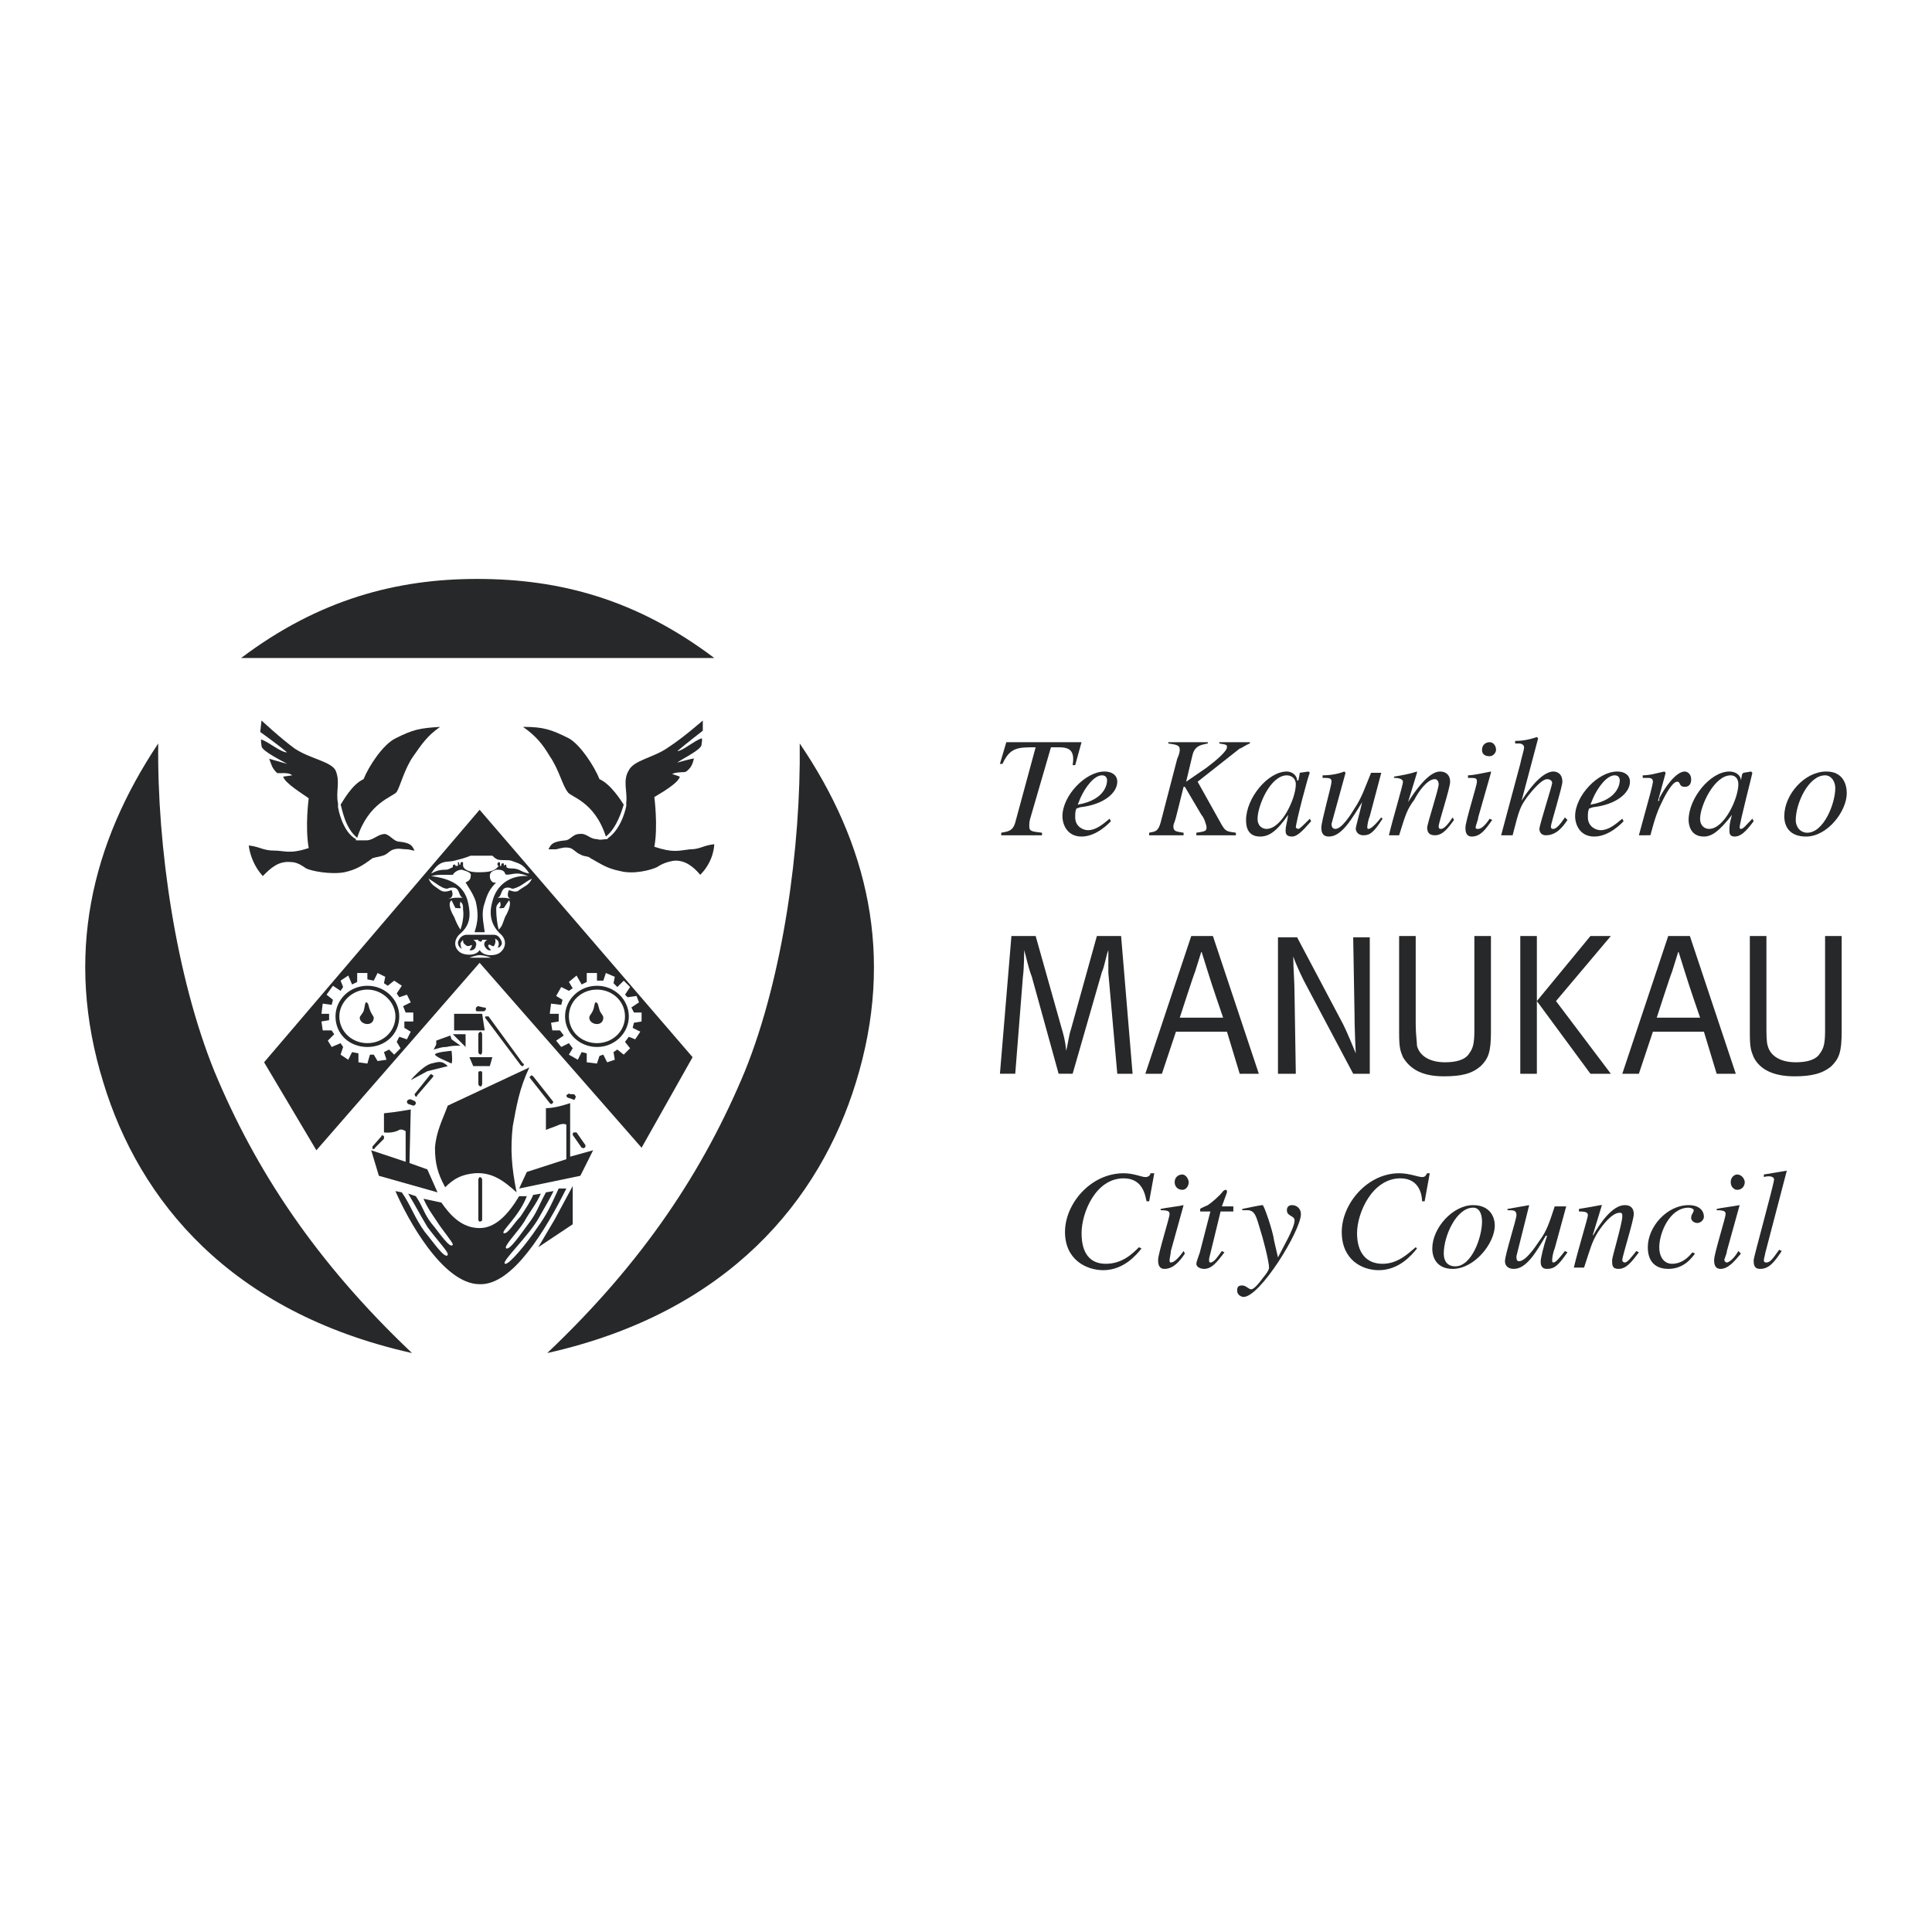 <?xml version="1.0" encoding="utf-8"?>
<!-- Generator: Adobe Illustrator 13.0.0, SVG Export Plug-In . SVG Version: 6.00 Build 14948)  -->
<!DOCTYPE svg PUBLIC "-//W3C//DTD SVG 1.0//EN" "http://www.w3.org/TR/2001/REC-SVG-20010904/DTD/svg10.dtd">
<svg version="1.0" id="Layer_1" xmlns="http://www.w3.org/2000/svg" xmlns:xlink="http://www.w3.org/1999/xlink" x="0px" y="0px"
	 width="192.756px" height="192.756px" viewBox="0 0 192.756 192.756" enable-background="new 0 0 192.756 192.756"
	 xml:space="preserve">
<g>
	<polygon fill-rule="evenodd" clip-rule="evenodd" fill="#FFFFFF" points="0,0 192.756,0 192.756,192.756 0,192.756 0,0 	"/>
	<path fill-rule="evenodd" clip-rule="evenodd" fill="#262829" d="M107.272,76.337h-0.255c0.255-1.527-0.382-1.781-1.399-1.781
		h-0.764l-2.036,6.998c-0.127,0.382-0.127,0.637-0.127,0.891c0,0.509,0.255,0.509,1.272,0.637v0.254h-4.071v-0.254
		c0.636-0.127,1.145-0.127,1.399-1.018l2.036-7.507c-1.782,0-2.545,0-3.309,1.654h-0.255l0.637-2.163h7.507L107.272,76.337
		L107.272,76.337z"/>
	<path fill-rule="evenodd" clip-rule="evenodd" fill="#262829" d="M107.781,79.646c0.509-1.146,1.399-2.291,2.163-2.291
		c0.382,0,0.509,0.254,0.509,0.509c0,0.127,0,1.908-2.927,2.417L107.781,79.646L107.781,79.646z M110.707,81.682
		c-0.763,0.636-1.399,1.145-2.163,1.145c-0.509,0-1.271-0.382-1.271-1.272c0-0.381,0-0.636,0.127-0.891l0.382-0.127
		c2.29-0.254,3.689-1.399,3.689-2.545c0-0.636-0.509-1.018-1.272-1.018c-1.908,0-4.198,2.417-4.198,4.453
		c0,0.891,0.509,2.036,1.908,2.036c1.527,0,2.799-1.399,2.927-1.527L110.707,81.682L110.707,81.682z"/>
	<path fill-rule="evenodd" clip-rule="evenodd" fill="#262829" d="M124.704,74.175c-0.382,0.127-0.891,0.509-1.019,0.509
		l-4.198,3.308l2.417,4.326c0.382,0.636,0.51,0.636,1.4,0.764v0.254h-3.944v-0.254c0.763-0.127,1.018-0.127,1.018-0.509
		c0-0.254-0.255-1.018-0.509-1.272l-1.654-2.8h-0.127l-0.764,3.054c-0.127,0.509-0.255,0.637-0.255,0.891
		c0,0.509,0.255,0.509,1.019,0.637v0.254h-3.437v-0.254c0.637-0.127,0.892-0.127,1.146-1.018l1.654-6.362
		c0.127-0.254,0.255-0.636,0.255-0.891c0-0.509-0.382-0.509-1.146-0.636v-0.127h3.944v0.127c-0.509,0.127-1.272,0.127-1.526,1.145
		l-0.637,2.672l0,0l2.036-1.4c1.018-0.763,2.036-1.654,2.036-2.036c0-0.254,0-0.254-0.764-0.381v-0.127h3.054V74.175L124.704,74.175
		z"/>
	<path fill-rule="evenodd" clip-rule="evenodd" fill="#262829" d="M125.468,81.682c0-1.272,1.271-4.326,2.926-4.326
		c0.382,0,0.891,0.254,0.891,0.891c0,1.399-1.399,4.453-2.926,4.453C125.977,82.7,125.468,82.445,125.468,81.682L125.468,81.682z
		 M130.684,81.682c-0.636,0.636-1.018,1.018-1.145,1.018s-0.255-0.127-0.255-0.127c0-0.509,1.272-5.344,1.399-5.471l-0.127-0.127
		l-0.891,0.127v0.127l-0.127,0.636h-0.127c0-0.509-0.51-0.891-1.019-0.891c-1.908,0-4.071,2.672-4.071,4.835
		c0,0.382,0,1.654,1.399,1.654c0.891,0,1.654-0.509,2.8-2.163l0,0c-0.128,0.891-0.255,1.145-0.255,1.526
		c0,0.255,0,0.636,0.636,0.636c0.51,0,1.019-0.509,1.909-1.527L130.684,81.682L130.684,81.682z"/>
	<path fill-rule="evenodd" clip-rule="evenodd" fill="#262829" d="M137.937,81.682c-0.891,1.4-1.272,1.654-1.908,1.654
		s-0.764-0.509-0.764-0.636c0-0.255,0.382-1.527,0.636-2.672l0,0c-1.018,1.654-2.035,3.435-3.308,3.435
		c-0.509,0-0.764-0.254-0.764-0.891s1.019-4.199,1.019-4.581s-0.255-0.382-0.892-0.382v-0.254c0.764,0,1.527-0.127,2.163-0.381
		l0.128,0.127l-1.399,5.09c0,0.127,0,0.509,0.381,0.509c0.637,0,1.527-1.399,1.909-2.036c0.763-1.145,1.018-2.036,1.654-3.562h1.018
		l-1.146,4.326c-0.127,0.254-0.254,0.891-0.254,1.145c0,0,0,0.127,0.127,0.127c0.255,0,0.764-0.509,1.272-1.146L137.937,81.682
		L137.937,81.682z"/>
	<path fill-rule="evenodd" clip-rule="evenodd" fill="#262829" d="M145.062,81.809c-0.637,0.891-1.146,1.527-1.909,1.527
		c-0.636,0-0.763-0.382-0.763-0.764c0-0.381,1.145-3.817,1.145-4.326c0-0.255-0.127-0.509-0.382-0.509
		c-0.763,0-1.653,1.272-2.035,2.036c-0.764,1.018-0.891,1.527-1.527,3.563h-1.018c0.382-1.654,1.399-4.962,1.399-5.344
		c0-0.127-0.127-0.382-0.891-0.382v-0.127c0.764-0.127,1.526-0.254,2.29-0.509v0.127l-0.891,2.927l0,0
		c0.637-1.018,2.036-3.054,3.181-3.054c0.637,0,1.019,0.381,1.019,1.018s-1.146,4.072-1.146,4.453c0,0.255,0.127,0.255,0.255,0.255
		c0.254,0,0.636-0.382,1.145-1.146L145.062,81.809L145.062,81.809z"/>
	<path fill-rule="evenodd" clip-rule="evenodd" fill="#262829" d="M148.879,81.809c-0.636,0.891-1.145,1.654-2.035,1.654
		c-0.637,0-0.637-0.636-0.637-0.891c0-0.636,1.146-4.199,1.146-4.581s-0.127-0.382-0.891-0.382v-0.254
		c0.509,0,1.654-0.254,2.29-0.381v0.127l-1.272,4.453c0,0.255-0.254,0.764-0.254,1.018c0,0.127,0.127,0.127,0.254,0.127
		c0.255,0,0.637-0.255,1.146-1.018L148.879,81.809L148.879,81.809z M148.625,75.447c-0.382,0-0.764-0.127-0.764-0.636
		c0-0.509,0.382-0.763,0.764-0.763s0.636,0.381,0.636,0.763C149.261,75.065,149.007,75.447,148.625,75.447L148.625,75.447z"/>
	<path fill-rule="evenodd" clip-rule="evenodd" fill="#262829" d="M156.387,81.809c-0.509,0.763-1.146,1.527-2.163,1.527
		c-0.382,0-0.637-0.254-0.637-0.636s1.272-4.326,1.272-4.581s-0.254-0.382-0.509-0.382c-0.636,0-1.908,1.654-2.163,2.036
		c-0.636,0.891-0.764,1.654-1.272,3.563h-1.146l1.909-7.125c0.127-0.636,0.382-1.4,0.382-1.654c0-0.127-0.127-0.381-0.509-0.381
		h-0.382V73.92c0.764,0,1.399-0.127,2.163-0.382l0.127,0.127l-1.654,6.235l0,0c0.382-0.636,1.909-2.926,3.182-2.926
		c0.254,0,0.891,0.127,0.891,1.018c0,0.509-1.146,4.199-1.146,4.453c0,0.255,0.127,0.255,0.255,0.255
		c0.254,0,0.636-0.382,1.145-1.146L156.387,81.809L156.387,81.809z"/>
	<path fill-rule="evenodd" clip-rule="evenodd" fill="#262829" d="M158.932,79.646c0.509-1.146,1.399-2.291,2.163-2.291
		c0.382,0,0.509,0.254,0.509,0.509c0,0.127,0,1.908-2.927,2.417L158.932,79.646L158.932,79.646z M161.857,81.682
		c-0.763,0.636-1.399,1.145-2.163,1.145c-0.509,0-1.271-0.382-1.271-1.272c0-0.381,0-0.636,0.127-0.891l0.382-0.127
		c2.29-0.254,3.689-1.399,3.689-2.545c0-0.636-0.509-1.018-1.272-1.018c-1.908,0-4.198,2.417-4.198,4.453
		c0,0.891,0.509,2.036,1.908,2.036c1.527,0,2.799-1.399,2.927-1.527L161.857,81.682L161.857,81.682z"/>
	<path fill-rule="evenodd" clip-rule="evenodd" fill="#262829" d="M163.512,83.336l1.146-4.199c0.127-0.509,0.254-1.018,0.254-1.146
		c0-0.254-0.127-0.382-0.509-0.382c-0.127,0-0.382,0-0.509,0v-0.254c0.764,0,1.527-0.254,2.163-0.381l0.127,0.127l-0.763,2.799
		h0.127v-0.254c0.509-1.018,1.654-2.672,2.545-2.672c0.254,0,0.636,0.254,0.636,0.763c0,0.763-0.509,0.763-0.636,0.763
		c-0.637,0-0.382-0.509-0.764-0.509c-0.509,0-1.272,1.527-1.399,1.781c-0.509,1.018-0.764,1.654-1.272,3.563H163.512L163.512,83.336
		z"/>
	<path fill-rule="evenodd" clip-rule="evenodd" fill="#262829" d="M169.619,81.682c0-1.272,1.4-4.326,3.055-4.326
		c0.381,0,0.763,0.254,0.763,0.891c0,1.399-1.399,4.453-2.927,4.453C170.129,82.7,169.619,82.445,169.619,81.682L169.619,81.682z
		 M174.836,81.682c-0.636,0.636-0.891,1.018-1.145,1.018c-0.127,0-0.127-0.127-0.127-0.127c0-0.509,1.271-5.344,1.271-5.471
		l-0.127-0.127l-0.764,0.127l-0.127,0.127l-0.127,0.636l0,0c0-0.509-0.509-0.891-1.146-0.891c-1.908,0-4.071,2.672-4.071,4.835
		c0,0.382,0.127,1.654,1.526,1.654c0.764,0,1.527-0.509,2.8-2.163l0,0c-0.255,0.891-0.255,1.145-0.255,1.526
		c0,0.255,0,0.636,0.509,0.636c0.637,0,1.146-0.509,1.909-1.527L174.836,81.682L174.836,81.682z"/>
	<path fill-rule="evenodd" clip-rule="evenodd" fill="#262829" d="M182.089,77.355c0.637,0,1.018,0.636,1.018,1.272
		c0,1.527-1.145,4.454-2.799,4.454c-0.636,0-1.146-0.509-1.146-1.272C179.162,80.155,180.435,77.355,182.089,77.355L182.089,77.355z
		 M182.216,76.974c-2.163,0-4.198,2.29-4.198,4.453c0,1.145,0.636,2.036,2.163,2.036c2.163,0,4.071-2.544,4.071-4.326
		C184.252,78.247,183.87,76.974,182.216,76.974L182.216,76.974z"/>
	<path fill-rule="evenodd" clip-rule="evenodd" fill="#262829" d="M100.91,93.388h2.418l2.544,9.034
		c0.255,0.891,0.382,1.271,0.51,2.418c0.254-1.146,0.254-1.527,0.509-2.291l2.545-9.161h2.417l1.146,13.741h-1.527l-0.891-10.051
		c0-0.891,0-2.291,0-2.291c-0.254,0.636-0.382,1.654-0.636,2.163l-2.927,10.178h-1.399l-2.672-9.67
		c-0.382-1.018-0.51-1.781-0.764-2.671c0,0,0,1.781-0.127,2.671l-0.764,9.67h-1.527L100.91,93.388L100.91,93.388z"/>
	<path fill-rule="evenodd" clip-rule="evenodd" fill="#262829" d="M119.232,96.951l0.637-2.036l0.636,2.036
		c0.382,1.272,1.527,4.581,1.527,4.581h-4.326C117.706,101.531,119.105,97.205,119.232,96.951L119.232,96.951z M118.851,93.388
		l-4.58,13.741h1.653l1.4-4.197h5.09l1.271,4.197h1.909l-4.581-13.741H118.851L118.851,93.388z"/>
	<path fill-rule="evenodd" clip-rule="evenodd" fill="#262829" d="M127.503,93.515h1.909l4.58,8.653
		c0.51,1.018,1.272,2.926,1.272,2.926s-0.127-2.418-0.127-4.199l-0.128-7.379h1.654v13.614h-1.654l-4.453-8.396
		c-0.636-1.146-1.272-2.545-1.526-3.309c0,1.272,0.127,2.418,0.127,3.817l0.127,7.889h-1.781V93.515L127.503,93.515z"/>
	<path fill-rule="evenodd" clip-rule="evenodd" fill="#262829" d="M139.591,93.388h1.654v8.78c0,1.018,0.127,1.781,0.127,2.162
		c0.255,1.018,1.272,1.654,2.8,1.654c1.145,0,2.035-0.254,2.417-0.891c0.382-0.51,0.509-1.018,0.509-2.291v-9.415h1.654v9.544
		c0,2.035-0.254,2.672-1.018,3.436c-0.891,0.762-1.909,1.018-3.69,1.018c-2.035,0-3.308-0.637-4.071-1.91
		c-0.255-0.635-0.382-0.891-0.382-2.416V93.388L139.591,93.388z"/>
	<path fill-rule="evenodd" clip-rule="evenodd" fill="#262829" d="M151.679,93.388h1.654v13.741h-1.654V93.388L151.679,93.388z
		 M158.677,93.388h2.036l-5.472,6.489l5.472,7.252h-2.036l-5.344-7.252L158.677,93.388L158.677,93.388z"/>
	<path fill-rule="evenodd" clip-rule="evenodd" fill="#262829" d="M166.82,96.951l0.636-2.036l0.637,2.036
		c0.382,1.272,1.526,4.581,1.526,4.581h-4.326C165.293,101.531,166.692,97.205,166.82,96.951L166.82,96.951z M166.438,93.388
		l-4.581,13.741h1.654l1.399-4.197h5.09l1.272,4.197h1.909l-4.581-13.741H166.438L166.438,93.388z"/>
	<path fill-rule="evenodd" clip-rule="evenodd" fill="#262829" d="M174.582,93.388h1.654v8.78c0,1.018,0,1.781,0.127,2.162
		c0.255,1.018,1.272,1.654,2.799,1.654c1.146,0,2.036-0.254,2.418-0.891c0.382-0.51,0.509-1.018,0.509-2.291v-9.415h1.654v9.544
		c0,2.035-0.255,2.672-1.018,3.436c-0.892,0.762-2.036,1.018-3.69,1.018c-2.036,0-3.436-0.637-4.071-1.91
		c-0.255-0.635-0.382-0.891-0.382-2.416V93.388L174.582,93.388z"/>
	<path fill-rule="evenodd" clip-rule="evenodd" fill="#262829" d="M114.397,119.854c-0.127-0.381-0.255-2.291-2.29-2.291
		c-2.8,0-4.199,3.436-4.199,5.473c0,1.908,0.764,3.053,2.418,3.053c1.653,0,2.672-1.018,3.308-1.654l0.255,0.127
		c-0.509,0.637-1.781,2.164-3.817,2.164c-1.654,0-3.817-1.018-3.817-3.816c0-2.801,2.545-5.854,5.854-5.854
		c1.018,0,1.781,0.381,2.163,0.381c0.381,0,0.509-0.254,0.509-0.381h0.382l-0.51,2.799H114.397L114.397,119.854z"/>
	<path fill-rule="evenodd" clip-rule="evenodd" fill="#262829" d="M118.215,125.07c-0.509,0.764-1.146,1.527-2.036,1.527
		c-0.636,0-0.636-0.637-0.636-0.891c0-0.637,1.145-4.199,1.145-4.58c0-0.256-0.127-0.383-0.891-0.383v-0.127
		c0.51-0.127,1.781-0.254,2.291-0.381l0,0l-1.272,4.58c0,0.254-0.128,0.764-0.128,0.891s0,0.254,0.128,0.254
		c0.254,0,0.636-0.254,1.272-1.145L118.215,125.07L118.215,125.07z M117.96,118.709c-0.382,0-0.763-0.256-0.763-0.764
		c0-0.51,0.381-0.764,0.763-0.764s0.637,0.508,0.637,0.764C118.597,118.326,118.342,118.709,117.96,118.709L117.96,118.709z"/>
	<path fill-rule="evenodd" clip-rule="evenodd" fill="#262829" d="M123.05,120.871h-1.272l-1.146,4.709v0.127
		c0,0.127,0,0.254,0.128,0.254c0.382,0,0.763-0.637,1.145-1.145l0.255,0.127c-0.764,1.018-1.272,1.654-2.036,1.654
		c-0.254,0-0.763-0.127-0.763-0.51c0-0.254,0.381-1.145,0.381-1.271l1.019-3.945h-1.019c0-0.127,0-0.127,0-0.254
		c0.128-0.127,0.51-0.254,0.764-0.381c0.382-0.256,1.146-0.893,1.527-1.4c0,0,0.127-0.127,0.254-0.127
		c0.128,0,0.128,0.127,0.128,0.254l-0.51,1.4h1.146V120.871L123.05,120.871z"/>
	<path fill-rule="evenodd" clip-rule="evenodd" fill="#262829" d="M123.94,120.617c0.636-0.127,1.781-0.381,2.036-0.381
		c0.127,0,1.018,2.543,1.145,3.562l0.382,1.654c0.509-1.02,1.654-2.928,1.654-3.691c0-0.508-0.764-0.381-0.764-1.018
		c0-0.254,0.128-0.508,0.509-0.508c0.51,0,0.891,0.381,0.891,0.891c0,1.652-4.071,8.27-5.726,8.27c-0.127,0-0.636-0.127-0.636-0.637
		c0-0.381,0.127-0.508,0.509-0.508s0.636,0.381,0.891,0.381c0.127,0,0.382-0.127,0.891-0.764c0.255-0.381,0.891-1.018,0.891-1.398
		c0-0.637-0.636-3.055-0.891-3.818c-0.382-1.271-0.509-1.908-1.272-1.908c-0.254,0-0.382,0-0.509,0V120.617L123.94,120.617z"/>
	<path fill-rule="evenodd" clip-rule="evenodd" fill="#262829" d="M141.881,119.854c0-0.381-0.127-2.291-2.163-2.291
		c-2.799,0-4.325,3.436-4.325,5.473c0,1.908,0.891,3.053,2.544,3.053c1.527,0,2.545-1.018,3.309-1.654l0.127,0.127
		c-0.509,0.637-1.781,2.164-3.816,2.164c-1.655,0-3.69-1.018-3.69-3.816c0-2.801,2.545-5.854,5.726-5.854
		c1.018,0,1.909,0.381,2.29,0.381c0.382,0,0.382-0.254,0.51-0.381h0.254l-0.509,2.799H141.881L141.881,119.854z"/>
	<path fill-rule="evenodd" clip-rule="evenodd" fill="#262829" d="M146.971,120.49c0.636,0,0.891,0.637,0.891,1.398
		c0,1.527-1.018,4.455-2.672,4.455c-0.764,0-1.146-0.51-1.146-1.273C144.044,123.289,145.316,120.49,146.971,120.49L146.971,120.49z
		 M146.971,120.236c-2.036,0-4.071,2.289-4.071,4.324c0,1.146,0.636,2.037,2.035,2.037c2.163,0,4.199-2.545,4.199-4.326
		C149.134,121.381,148.625,120.236,146.971,120.236L146.971,120.236z"/>
	<path fill-rule="evenodd" clip-rule="evenodd" fill="#262829" d="M156.387,124.943c-0.891,1.271-1.272,1.654-2.036,1.654
		c-0.636,0-0.636-0.51-0.636-0.764s0.254-1.4,0.636-2.545h-0.127c-0.891,1.527-1.909,3.309-3.181,3.309
		c-0.51,0-0.892-0.254-0.892-0.764c0-0.637,1.146-4.199,1.146-4.58c0-0.51-0.254-0.51-0.891-0.51v-0.127
		c0.764-0.127,1.399-0.254,2.163-0.381l0,0l-1.272,5.088c0,0.256,0,0.51,0.255,0.51c0.636,0,1.526-1.273,2.035-2.035
		c0.764-1.02,1.019-1.91,1.527-3.436h1.146l-1.146,4.197c-0.127,0.256-0.255,0.893-0.255,1.146c0,0.127,0,0.254,0.128,0.254
		c0.254,0,0.636-0.508,1.145-1.145L156.387,124.943L156.387,124.943z"/>
	<path fill-rule="evenodd" clip-rule="evenodd" fill="#262829" d="M163.512,124.943c-0.764,1.018-1.272,1.654-2.035,1.654
		c-0.637,0-0.637-0.383-0.637-0.891c0-0.254,1.018-3.689,1.018-4.326c0-0.254,0-0.383-0.254-0.383c-0.764,0-1.654,1.146-2.163,1.91
		c-0.637,1.018-0.764,1.652-1.399,3.562h-1.019c0.382-1.654,1.4-4.963,1.4-5.217c0-0.256-0.128-0.383-0.891-0.383v-0.254
		c0.763-0.127,1.526-0.254,2.162-0.381h0.128l-0.891,2.926v0.127c0.636-1.145,1.908-3.053,3.181-3.053
		c0.636,0,0.891,0.381,0.891,0.891c0,0.635-1.146,4.197-1.146,4.58c0,0.254,0.255,0.254,0.255,0.254
		c0.255,0,0.636-0.508,1.146-1.145L163.512,124.943L163.512,124.943z"/>
	<path fill-rule="evenodd" clip-rule="evenodd" fill="#262829" d="M169.11,125.07c-0.382,0.51-1.146,1.527-2.672,1.527
		c-0.891,0-2.036-0.383-2.036-2.164c0-2.035,1.909-4.197,4.072-4.197c1.145,0,1.526,0.635,1.526,1.145
		c0,0.381-0.382,0.637-0.636,0.637c-0.382,0-0.637-0.256-0.637-0.51c0-0.381,0.255-0.51,0.255-0.764
		c0-0.127-0.255-0.254-0.509-0.254c-1.909,0-2.927,2.545-2.927,3.943c0,1.02,0.509,1.654,1.272,1.654
		c0.891,0,1.526-0.508,2.035-1.145L169.11,125.07L169.11,125.07z"/>
	<path fill-rule="evenodd" clip-rule="evenodd" fill="#262829" d="M173.691,125.07c-0.637,0.764-1.272,1.527-2.036,1.527
		c-0.636,0-0.636-0.637-0.636-0.891c0-0.637,1.145-4.199,1.145-4.58c0-0.256-0.127-0.383-0.891-0.383v-0.127
		c0.509-0.127,1.654-0.254,2.291-0.381l0,0l-1.272,4.58c0,0.254-0.255,0.764-0.255,0.891s0.127,0.254,0.255,0.254
		c0.127,0,0.636-0.254,1.145-1.145L173.691,125.07L173.691,125.07z M173.31,118.709c-0.255,0-0.636-0.256-0.636-0.764
		c0-0.51,0.381-0.764,0.636-0.764c0.509,0,0.764,0.508,0.764,0.764C174.073,118.326,173.818,118.709,173.31,118.709L173.31,118.709z
		"/>
	<path fill-rule="evenodd" clip-rule="evenodd" fill="#262829" d="M177.763,124.816c-0.764,1.145-1.272,1.781-2.163,1.781
		c-0.636,0-0.636-0.51-0.636-0.891c0-0.254,2.035-7.635,2.035-8.018c0-0.381-0.636-0.381-1.018-0.254v-0.254
		c0.764-0.127,1.527-0.254,2.29-0.383l0,0l-2.163,8.271c0,0.127-0.127,0.51-0.127,0.637s0,0.254,0.255,0.254
		c0.382,0,0.636-0.381,1.272-1.271L177.763,124.816L177.763,124.816z"/>
	<path fill-rule="evenodd" clip-rule="evenodd" fill="#262829" d="M15.787,74.175c-6.617,9.924-9.416,21.122-5.471,33.845
		c3.563,11.707,12.597,22.904,30.792,26.975c-9.67-9.16-15.65-18.322-19.722-28.119C17.568,97.459,15.66,84.481,15.787,74.175
		L15.787,74.175z"/>
	<path fill-rule="evenodd" clip-rule="evenodd" fill="#262829" d="M79.788,74.175c6.744,9.924,9.543,21.122,5.599,33.845
		c-3.562,11.58-12.597,22.904-30.792,26.975c9.67-9.16,15.651-18.322,19.722-28.119C78.134,97.459,79.916,84.481,79.788,74.175
		L79.788,74.175z"/>
	<path fill-rule="evenodd" clip-rule="evenodd" fill="#262829" d="M24.058,65.649c7.761-5.853,15.523-7.889,23.539-7.889
		c8.271,0,15.905,2.036,23.667,7.889H24.058L24.058,65.649z"/>
	<path fill-rule="evenodd" clip-rule="evenodd" fill="#262829" d="M49.25,93.261h-2.672c-0.381,0-0.763,0.254-0.891,0.763
		c0,0.254,0.127,0.509,0.382,0.636c0,0-0.127-0.254-0.127-0.509c0-0.127,0.255-0.382,0.255-0.382c0,0.382,0.127,0.382,0.254,0.509
		c0.255,0.254,0.509,0,0.637,0c0,0.254-0.255,0.509-0.255,0.509c0.255,0.127,0.636-0.127,0.636-0.382
		c0.127-0.254,0-0.509-0.254-0.636h0.509c0,0.127,0,0.127,0.127,0.127c0.127,0.127,0.254,0,0.254-0.127h0.509
		c-0.254,0.127-0.381,0.382-0.254,0.636c0.127,0.254,0.382,0.509,0.637,0.382c-0.127-0.127-0.382-0.382-0.255-0.509
		c0.127-0.127,0.255,0.127,0.509,0.127c0.127-0.127,0.255-0.509,0.127-0.764c0.254,0.127,0.382,0.254,0.382,0.509
		c0,0.127,0,0.254-0.127,0.381c0.127,0,0.255,0,0.382-0.254c0.127-0.127,0-0.509-0.127-0.636
		C49.76,93.388,49.505,93.261,49.25,93.261L49.25,93.261z"/>
	<path fill-rule="evenodd" clip-rule="evenodd" fill="#262829" d="M36.654,98.35c-1.781,0-3.181,1.4-3.181,3.055
		c0,1.781,1.399,3.053,3.181,3.053c1.782,0,3.181-1.271,3.181-3.053C39.835,99.75,38.436,98.35,36.654,98.35L36.654,98.35z
		 M36.654,104.076c-1.526,0-2.799-1.145-2.799-2.672c0-1.4,1.272-2.672,2.799-2.672c1.527,0,2.799,1.271,2.799,2.672
		C39.453,102.932,38.181,104.076,36.654,104.076L36.654,104.076z"/>
	<path fill-rule="evenodd" clip-rule="evenodd" fill="#262829" d="M59.43,100.004c-0.127,0-0.127,0.51-0.254,0.764
		c-0.127,0.381-0.382,0.51-0.382,0.764c0,0.381,0.382,0.637,0.763,0.637c0.382,0,0.636-0.256,0.636-0.637
		c0-0.254-0.254-0.383-0.382-0.764C59.685,100.387,59.685,100.004,59.43,100.004L59.43,100.004z"/>
	<path fill-rule="evenodd" clip-rule="evenodd" fill="#262829" d="M36.527,100.004c-0.127,0-0.127,0.51-0.255,0.891
		c-0.127,0.254-0.381,0.51-0.381,0.637c0,0.381,0.381,0.637,0.763,0.637s0.636-0.256,0.636-0.637c0-0.127-0.254-0.383-0.381-0.764
		C36.781,100.514,36.781,100.004,36.527,100.004L36.527,100.004z"/>
	<path fill-rule="evenodd" clip-rule="evenodd" fill="#262829" d="M47.851,80.791l-21.503,25.193l5.217,8.779L47.851,96.06
		l16.16,18.45l5.089-9.035L47.851,80.791L47.851,80.791z M43.779,86.262c0.509-0.382,1.018-0.254,1.527-0.382
		c0.509-0.127,1.018-0.254,1.654-0.509h2.163c0.127,0.127,0.254,0.254,0.509,0.382c0.509,0.127,1.018,0,1.4,0.127
		c0.636,0.255,1.145,0.255,1.781,1.272c-0.891-0.127-0.891-0.509-1.781-0.509c-0.127,0-0.382,0-0.509-0.127l0,0v-0.127
		c0,0,0-0.127-0.127-0.127l-0.127,0.127v0.127l0,0v-0.127v-0.127c0-0.127,0-0.127-0.127-0.127c0,0-0.127,0-0.127,0.127v0.127h-0.127
		c0,0,0,0,0-0.127v-0.127c0,0,0-0.127-0.127-0.127l-0.127,0.127v0.127c0,0.127,0.127,0.127,0.127,0.127
		c-0.382,0.509-0.891,0.637-2.036,0.637c-0.636,0-1.399-0.127-1.526-0.637c0,0,0,0,0-0.127v-0.127c0-0.127,0-0.127-0.127-0.127
		c0,0-0.127,0-0.127,0.127v0.127l0,0c0,0,0,0-0.127,0v-0.127c0,0,0-0.127-0.127-0.127v0.127v0.127c0,0.127,0,0.127,0,0.127
		c-0.127,0-0.127,0-0.254,0l0,0c0-0.127,0-0.127-0.127-0.127c0,0-0.127,0-0.127,0.127v0.127l0,0
		c-0.254,0.127-0.509,0.254-0.636,0.254c-0.764,0-1.018,0.127-1.527,0.382C43.016,87.153,43.397,86.517,43.779,86.262L43.779,86.262
		z M41.234,101.912h-0.891v0.637l0.637,0.383l-0.382,0.762l-0.764-0.254l-0.254,0.51l0.382,0.635l-0.636,0.637l-0.509-0.508
		l-0.509,0.254l0.254,0.764l-0.891,0.127l-0.382-0.637h-0.381l-0.255,0.891l-0.891-0.127v-0.891l-0.636-0.127l-0.382,0.764
		l-0.764-0.51l0.254-0.764l-0.254-0.381l-0.891,0.381l-0.382-0.635l0.636-0.637l-0.254-0.383h-0.891l-0.127-0.891l0.763-0.127
		v-0.637h-0.763l0.127-1.018l0.891,0.127l0.127-0.508l-0.636-0.51l0.636-0.891l0.764,0.51l0.254-0.383l-0.254-0.635l0.764-0.51
		l0.382,0.891l0.509-0.254v-0.891h1.018v0.635l0.636,0.129l0.382-0.764l0.764,0.381l-0.127,0.637l0.382,0.254l0.636-0.508
		l0.764,0.508l-0.509,0.764l0.254,0.383l0.764-0.256l0.382,0.764l-0.764,0.383l0.254,0.635h0.763V101.912L41.234,101.912z
		 M45.052,88.807c-0.382,0.127-0.764,0.254-1.145,0c-0.509-0.382-0.891-0.509-1.145-1.146c0.636,0.382,0.891,0.637,1.399,0.891
		c0.636,0.254,0.382,0,1.018,0c0.763,0,0.509,0.891,1.018,1.018c0,0-0.509,0-0.764,0s-0.636,0.127-0.764,0.127l0,0l0,0
		C45.434,89.57,45.052,88.807,45.052,88.807L45.052,88.807z M45.052,89.825l0.382,0.763c0.254,0,0.636,0.127,0.509-0.127
		c-0.127-0.127,0-0.509,0-0.509c0.255,0.255,0.255,0.382,0.255,0.764c0.127,0.763-0.127,1.654-0.255,2.036
		c-0.254-0.382-0.382-0.636-0.636-1.272C44.925,90.843,44.67,90.08,45.052,89.825L45.052,89.825z M46.833,95.551
		c0,0,0.636-0.254,1.018-0.254c0.509,0,1.146,0.254,1.146,0.254H46.833L46.833,95.551z M49.887,95.042
		c-0.509,0.381-1.654,0.381-2.036-0.254c-0.382,0.636-1.527,0.509-1.909,0.254c-0.763-0.509-0.636-1.4,0-1.909
		c1.018-0.891,1.018-1.909,0.764-3.054c-0.382-1.781-1.781-2.418-3.69-2.672c0.509-0.127,0.763-0.127,1.272-0.127
		c0.382,0,0.509,0,0.891,0c0.127-0.254,0.509-0.509,0.891-0.509c0.381,0.127,1.018,0.255,0.891,0.636
		c0,0.382-0.254,0.509-0.509,0.637c0.382,0.636,0.764,1.145,1.018,1.908c0.254,1.146,0.254,1.909-0.127,3.054h1.018
		c-0.127-1.018-0.381-1.908,0-2.926c0.254-0.891,0.509-1.4,1.146-2.036c-0.382,0.127-0.636-0.255-0.636-0.637
		c0-0.381,0.254-0.509,0.636-0.636c0.382,0,0.763,0,0.891,0.382c0,0.254,0.764,0,1.145,0c0.509,0,0.763,0.127,1.145,0.254
		c-1.781-0.127-3.181,0.891-3.562,2.545c-0.382,1.272-0.127,2.417,0.891,3.309C50.523,93.77,50.523,94.533,49.887,95.042
		L49.887,95.042z M50.396,91.479c-0.254,0.636-0.254,0.891-0.636,1.272c-0.127-0.382-0.254-1.272-0.254-2.036
		c0-0.382,0.127-0.509,0.382-0.764c0,0,0.127,0.382,0,0.509c-0.255,0.255,0.254,0.127,0.381,0.127l0.509-0.763
		C51.032,90.08,50.778,90.843,50.396,91.479L50.396,91.479z M51.795,88.807c-0.254,0.254-0.636,0.127-1.018,0
		c0,0-0.382,0.763,0.254,0.891c0.127,0,0.127,0,0.127,0h-0.127c0,0-0.509-0.127-0.764-0.127s-0.636,0-0.636,0
		c0.509-0.127,0.255-1.018,1.018-1.018c0.509,0,0.254,0.254,0.891,0s0.763-0.509,1.527-0.891
		C52.813,88.298,52.304,88.425,51.795,88.807L51.795,88.807z M64.011,101.912l-0.764,0.127l-0.127,0.51l0.763,0.383l-0.509,0.762
		l-0.636-0.254l-0.382,0.51l0.509,0.635l-0.636,0.637l-0.637-0.508l-0.381,0.254l0.127,0.764l-0.763,0.254l-0.382-0.764
		l-0.382,0.127l-0.254,0.764l-1.018-0.127v-0.891l-0.509-0.127l-0.382,0.764l-0.891-0.51l0.382-0.637l-0.382-0.508l-0.763,0.381
		l-0.509-0.635l0.764-0.51l-0.382-0.51h-0.763l-0.127-0.764l0.764-0.127v-0.764h-0.891l0.127-1.018l1.018,0.127l0.127-0.508
		l-0.636-0.383l0.509-0.891l0.763,0.383l0.382-0.256l-0.382-0.635l0.764-0.637l0.509,0.891l0.509-0.254v-0.891h1.018v0.764h0.636
		l0.254-0.764l0.891,0.381l-0.127,0.637l0.381,0.381l0.637-0.635l0.636,0.635l-0.509,0.764l0.254,0.256l0.891-0.129l0.254,0.637
		l-0.763,0.51l0.254,0.508h0.764V101.912L64.011,101.912z"/>
	<path fill-rule="evenodd" clip-rule="evenodd" fill="#262829" d="M59.557,98.35c-1.781,0-3.181,1.4-3.181,3.055
		s1.4,3.053,3.181,3.053s3.181-1.398,3.181-3.053S61.338,98.35,59.557,98.35L59.557,98.35z M59.557,104.076
		c-1.527,0-2.799-1.145-2.799-2.672s1.272-2.672,2.799-2.672s2.799,1.145,2.799,2.672S61.084,104.076,59.557,104.076L59.557,104.076
		z"/>
	<path fill-rule="evenodd" clip-rule="evenodd" fill="#262829" d="M56.631,79.01c0.254,0.509,2.672,0.891,3.817,4.453
		c1.145-0.891,1.654-2.799,1.782-3.181c-0.255-0.382-1.272-2.036-2.418-2.545c-0.509-1.272-1.908-3.436-3.054-4.072
		c-1.781-0.891-2.544-1.145-4.581-1.145c1.272,0.891,1.909,1.654,2.672,2.926C55.74,76.719,56.122,78.374,56.631,79.01L56.631,79.01
		z"/>
	<path fill-rule="evenodd" clip-rule="evenodd" fill="#262829" d="M68.846,84.735c-1.145,0.127-1.654,0.382-3.562-0.254
		c0.381-2.036,0-4.962,0-4.962c0.636-0.381,2.417-1.399,2.544-2.036l-0.763-0.254c0.381-0.254,1.272-0.127,1.399-0.254
		c0.509-0.382,0.636-0.764,0.764-1.273c0.127-0.127-1.654,0.382-1.654,0.382c0.254-0.254,2.417-1.272,2.417-1.781
		c0-0.127,0.127-0.636,0-0.636c-0.763,0.254-1.909,1.272-2.417,1.272c0.891-0.763,2.545-2.036,2.545-2.036v-1.018
		c0,0-2.036,1.781-3.436,2.672c-1.399,1.018-3.436,1.272-3.944,2.291c-0.636,1.018-0.127,2.163-0.255,3.181v0.381
		c0,0-0.381,2.163-1.781,3.181l-0.127,0.127l0,0c-0.382,0-0.636,0.127-1.018,0c-0.763,0-1.018-0.636-1.781-0.509
		c-0.636,0-0.891,0.636-1.4,0.636c-1.272,0.127-1.399,0.382-1.654,0.891c0.382,0,0.509,0,0.763,0c0.509-0.127,0.891-0.254,1.4-0.127
		c0.381,0.127,0.636,0.509,1.018,0.637c0.381,0.254,0.763,0.127,1.018,0.381c1.146,0.636,1.654,1.018,2.927,1.272
		c1.399,0.382,3.181-0.127,3.689-0.382c0.382-0.254,0.891-0.509,1.654-0.636c1.145-0.127,2.036,0.636,2.672,1.4
		c1.399-1.4,1.399-3.054,1.399-3.054C70.118,84.354,69.864,84.735,68.846,84.735L68.846,84.735z"/>
	<path fill-rule="evenodd" clip-rule="evenodd" fill="#262829" d="M39.581,79.01c-0.382,0.509-2.799,1.018-3.944,4.581
		c-1.272-1.018-1.527-3.054-1.654-3.308c0.254-0.382,1.146-2.036,2.29-2.545c0.509-1.272,1.909-3.436,3.181-4.072
		c1.781-0.891,2.418-1.018,4.454-1.145c-1.272,0.891-1.781,1.654-2.672,2.926C40.344,76.719,39.962,78.374,39.581,79.01
		L39.581,79.01z"/>
	<path fill-rule="evenodd" clip-rule="evenodd" fill="#262829" d="M27.365,84.863c1.018,0,1.527,0.382,3.436-0.255
		c-0.382-2.163,0-4.962,0-4.962c-0.509-0.382-2.418-1.527-2.545-2.163l0.891-0.127c-0.382-0.381-1.4-0.127-1.527-0.254
		c-0.509-0.509-0.509-0.764-0.764-1.4l1.781,0.509c-0.382-0.254-2.544-1.272-2.544-1.782c0-0.127-0.127-0.763,0-0.636
		c0.763,0.254,1.909,1.272,2.544,1.272c-0.891-0.764-2.672-2.036-2.672-2.036l0.127-1.145c0,0,1.909,1.781,3.308,2.799
		c1.527,1.018,3.563,1.272,4.072,2.163c0.509,1.145,0,2.163,0.254,3.308v0.382c0,0,0.382,2.417,1.781,3.181l0,0c0,0,0,0,0,0.127
		c0.382,0,0.636,0,1.018,0c0.763,0,1.145-0.636,1.909-0.636c0.509,0.127,0.891,0.764,1.399,0.764
		c1.146,0.127,1.272,0.381,1.527,0.891c-0.254,0-0.509-0.127-0.763-0.127c-0.509,0-0.764-0.127-1.272,0
		c-0.509,0.127-0.636,0.509-1.145,0.636c-0.382,0.127-0.636,0.127-1.018,0.254c-1.018,0.763-1.654,1.145-2.799,1.4
		c-1.399,0.254-3.308-0.127-3.817-0.382c-0.382-0.255-0.891-0.636-1.527-0.636c-1.272-0.127-2.036,0.636-2.799,1.399
		c-1.272-1.399-1.399-3.054-1.399-3.054C25.966,84.481,26.22,84.863,27.365,84.863L27.365,84.863z"/>
	<path fill-rule="evenodd" clip-rule="evenodd" fill="#262829" d="M38.308,111.074v1.908c0,0,0.891,0.127,1.527-0.254
		c0.255-0.127,0.636,0.127,0.636,0.127v3.053l-3.436-1.145l0.764,2.545l5.853,1.654l-1.018-2.291l-1.781-0.635l0.127-5.346
		C40.98,110.691,39.581,110.947,38.308,111.074L38.308,111.074z"/>
	<path fill-rule="evenodd" clip-rule="evenodd" fill="#262829" d="M54.467,110.564v2.164c0,0,0.637-0.256,1.018-0.383
		c0.764-0.381,1.018-0.127,1.018-0.127v3.436l-3.944,1.273l-0.764,1.652l6.108-1.271l1.272-2.545l-2.291,0.637v-5.344
		C56.885,110.057,55.485,110.564,54.467,110.564L54.467,110.564z"/>
	<polygon fill-rule="evenodd" clip-rule="evenodd" fill="#262829" points="45.306,101.148 45.306,102.803 48.36,102.803 
		48.105,101.148 45.306,101.148 	"/>
	<polygon fill-rule="evenodd" clip-rule="evenodd" fill="#262829" points="45.179,103.186 46.451,103.186 46.451,104.457 
		45.179,103.186 	"/>
	<polygon fill-rule="evenodd" clip-rule="evenodd" fill="#262829" points="46.833,105.475 47.215,106.367 48.869,106.367 
		49.124,105.475 46.833,105.475 	"/>
	<path fill-rule="evenodd" clip-rule="evenodd" fill="#262829" d="M40.98,107.766c0,0,1.145-1.398,2.036-1.654
		c0.636-0.127,1.018-0.381,1.654,0.256l-2.036,0.508L40.98,107.766L40.98,107.766z"/>
	<path fill-rule="evenodd" clip-rule="evenodd" fill="#262829" d="M45.052,106.111c0.127-0.254,0-1.271,0-1.271
		s-1.654,0.127-1.654,0.381C43.525,105.475,44.543,105.857,45.052,106.111L45.052,106.111z"/>
	<path fill-rule="evenodd" clip-rule="evenodd" fill="#262829" d="M44.67,110.311l8.144-3.816c-1.018,2.162-1.272,3.816-1.654,5.852
		c-0.255,2.291-0.127,4.072,0.381,6.617c-1.272-1.145-2.417-2.035-4.199-1.908c-1.272,0.127-2.036,0.508-2.926,1.398
		c-0.763-1.398-1.018-2.416-1.018-3.943C43.525,112.855,44.161,111.711,44.67,110.311L44.67,110.311z"/>
	<path fill-rule="evenodd" clip-rule="evenodd" fill="#262829" d="M43.271,104.713l0.254-0.51v-0.381l1.4-0.51l0.127,0.381
		l0.891,0.637c-0.509,0-0.891,0-1.399,0.127C44.034,104.457,43.779,104.584,43.271,104.713L43.271,104.713z"/>
	<path fill-rule="evenodd" clip-rule="evenodd" fill="#262829" d="M39.453,118.836l0.637,0.127c0.891,1.273,1.272,2.545,2.29,3.945
		c0.764,0.891,2.036,2.799,2.29,2.289c0.127-0.254-1.018-1.398-2.036-2.799c-0.763-1.271-1.145-2.035-1.909-3.309l0.764,0.254
		c0.763,1.146,0.763,1.654,1.527,2.674c0.763,0.891,1.909,2.672,2.163,2.162c0-0.254-1.018-1.4-1.654-2.418
		c-0.509-0.764-0.891-1.271-1.272-2.162l1.782,0.381c0.891,1.273,2.036,2.545,3.817,2.545c1.527,0,2.799-1.271,3.944-3.182h0.764
		c-0.764,2.037-2.672,3.564-2.291,3.691c0.382,0.127,1.018-1.018,1.654-1.654c0.509-0.764,1.018-1.527,1.272-2.164l0.763-0.127
		c-0.509,1.146-1.018,1.654-1.654,2.799c-0.636,1.02-2.163,2.545-1.781,2.672c0.382,0.129,1.4-1.398,2.163-2.416
		c0.891-1.146,1.018-1.781,1.781-3.182l0.764-0.127c-0.509,1.018-0.764,1.4-1.399,2.545c-1.018,1.908-3.944,4.58-3.436,4.707
		c0.382,0.127,2.163-2.035,3.181-3.562c1.018-1.398,1.4-2.289,2.164-3.945h0.763c-2.036,4.072-5.344,9.672-8.652,9.545
		C44.161,128.125,40.599,121.508,39.453,118.836L39.453,118.836z"/>
	<polygon fill-rule="evenodd" clip-rule="evenodd" fill="#262829" points="53.704,124.434 55.358,121.635 57.14,118.326 
		57.14,122.145 53.704,124.434 	"/>
	<path fill-rule="evenodd" clip-rule="evenodd" fill="#262829" d="M37.417,114.51l0.891-0.891c0-0.127,0-0.254,0-0.254
		c-0.127-0.129-0.254-0.129-0.254,0l-0.891,1.018c0,0,0,0.127,0,0.254C37.29,114.637,37.417,114.637,37.417,114.51L37.417,114.51z"
		/>
	<path fill-rule="evenodd" clip-rule="evenodd" fill="#262829" d="M40.853,110.184l0.381,0.127c0.127,0,0.255-0.127,0.255-0.254
		s-0.127-0.256-0.255-0.256l-0.254-0.127c-0.255,0-0.382,0.127-0.382,0.256C40.599,110.057,40.726,110.184,40.853,110.184
		L40.853,110.184z"/>
	<path fill-rule="evenodd" clip-rule="evenodd" fill="#262829" d="M48.487,101.658l3.436,4.58c0.127,0.129,0.127,0.129,0.254,0.129
		c0.127-0.129,0.127-0.256,0-0.256l-3.436-4.707c-0.127,0-0.254,0-0.254,0C48.36,101.404,48.36,101.531,48.487,101.658
		L48.487,101.658z"/>
	<path fill-rule="evenodd" clip-rule="evenodd" fill="#262829" d="M52.941,107.639l1.908,2.418c0.127,0.127,0.255,0.127,0.255,0
		c0.127,0,0.127-0.127,0-0.256l-1.909-2.416c-0.127-0.127-0.254-0.127-0.254,0C52.813,107.385,52.813,107.512,52.941,107.639
		L52.941,107.639z"/>
	<path fill-rule="evenodd" clip-rule="evenodd" fill="#262829" d="M57.14,113.236l0.891,1.273c0.127,0,0.254,0.127,0.254,0
		c0.127,0,0.127-0.127,0.127-0.254l-0.891-1.273c-0.127,0-0.255,0-0.255,0C57.14,112.982,57.14,113.109,57.14,113.236L57.14,113.236
		z"/>
	<path fill-rule="evenodd" clip-rule="evenodd" fill="#262829" d="M47.724,117.689v4.072l0.127,0.127
		c0.127,0,0.254-0.127,0.254-0.127v-4.072c0-0.127-0.127-0.254-0.254-0.254C47.851,117.436,47.724,117.562,47.724,117.689
		L47.724,117.689z"/>
	<path fill-rule="evenodd" clip-rule="evenodd" fill="#262829" d="M47.724,107.002v1.146c0,0.127,0.127,0.254,0.255,0.254
		c0,0,0.127-0.127,0.127-0.254v-1.146c0-0.127-0.127-0.127-0.127-0.127C47.851,106.875,47.724,106.875,47.724,107.002
		L47.724,107.002z"/>
	<path fill-rule="evenodd" clip-rule="evenodd" fill="#262829" d="M48.105,104.967v-1.781c0-0.127-0.127-0.254-0.127-0.254
		c-0.127,0-0.255,0.127-0.255,0.254v1.781c0,0.127,0.127,0.254,0.255,0.254C47.979,105.221,48.105,105.094,48.105,104.967
		L48.105,104.967z"/>
	<path fill-rule="evenodd" clip-rule="evenodd" fill="#262829" d="M47.597,100.895h0.636c0.127,0,0.254-0.127,0.254-0.254
		s-0.127-0.127-0.254-0.127l-0.509-0.127c-0.127,0-0.254,0.127-0.254,0.254S47.469,100.895,47.597,100.895L47.597,100.895z"/>
	<path fill-rule="evenodd" clip-rule="evenodd" fill="#262829" d="M56.758,109.547l0.382,0.127c0.127,0.127,0.254,0,0.254-0.127
		c0.127-0.127,0-0.254-0.127-0.381h-0.381c-0.127-0.127-0.254,0-0.382,0.127C56.503,109.42,56.631,109.547,56.758,109.547
		L56.758,109.547z"/>
	<path fill-rule="evenodd" clip-rule="evenodd" fill="#262829" d="M41.616,109.293l1.527-1.781c0.127-0.127,0.127-0.254,0-0.254
		c-0.127-0.129-0.127-0.129-0.255,0l-1.527,1.908c0,0,0,0.127,0.127,0.254C41.489,109.42,41.616,109.42,41.616,109.293
		L41.616,109.293z"/>
</g>
</svg>
